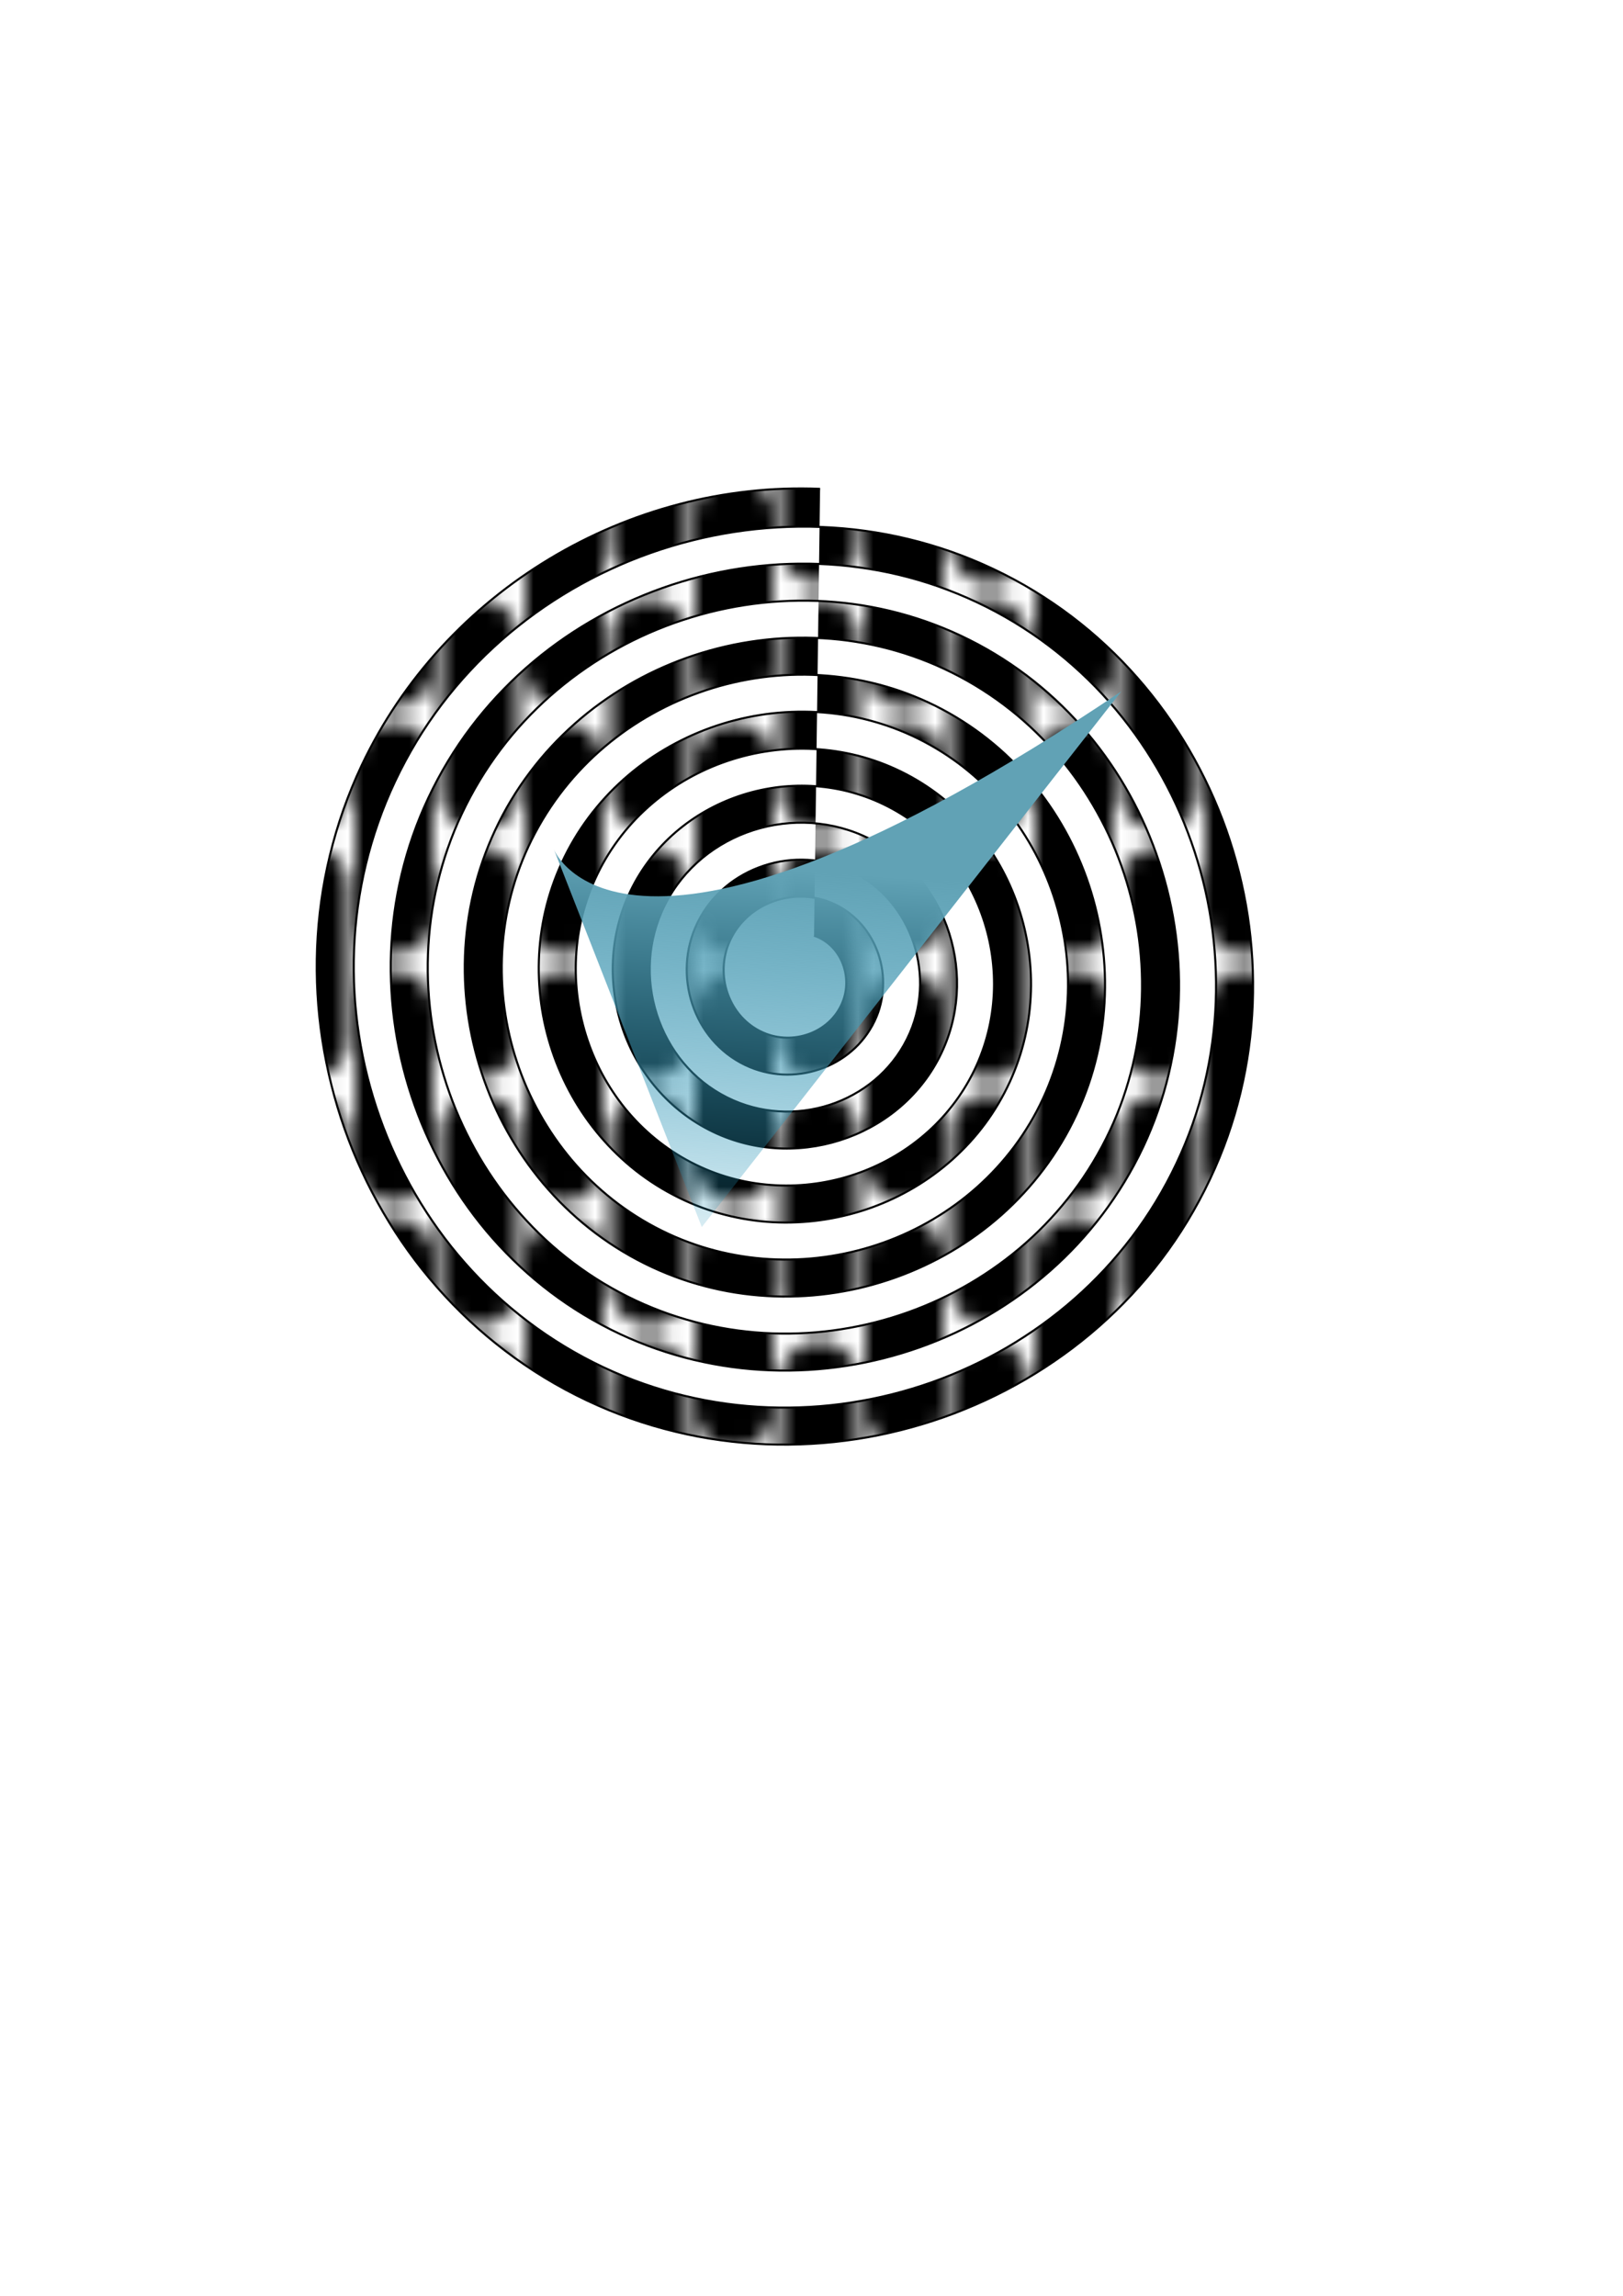 <?xml version="1.0" encoding="UTF-8" standalone="no"?>
<!-- Created with Inkscape (http://www.inkscape.org/) -->

<svg
   width="210mm"
   height="297mm"
   viewBox="0 0 210 297"
   version="1.1"
   id="svg1"
   inkscape:version="1.4.2 (ebf0e940d0, 2025-05-08)"
   sodipodi:docname="drawing.svg"
   xmlns:inkscape="http://www.inkscape.org/namespaces/inkscape"
   xmlns:sodipodi="http://sodipodi.sourceforge.net/DTD/sodipodi-0.dtd"
   xmlns:xlink="http://www.w3.org/1999/xlink"
   xmlns="http://www.w3.org/2000/svg"
   xmlns:svg="http://www.w3.org/2000/svg">
  <sodipodi:namedview
     id="namedview1"
     pagecolor="#505050"
     bordercolor="#eeeeee"
     borderopacity="1"
     inkscape:showpageshadow="0"
     inkscape:pageopacity="0"
     inkscape:pagecheckerboard="0"
     inkscape:deskcolor="#505050"
     inkscape:document-units="mm"
     inkscape:zoom="0.77504209"
     inkscape:cx="397.39777"
     inkscape:cy="560.61472"
     inkscape:window-width="1916"
     inkscape:window-height="1025"
     inkscape:window-x="0"
     inkscape:window-y="0"
     inkscape:window-maximized="0"
     inkscape:current-layer="layer1" />
  <defs
     id="defs1">
    <pattern
       inkscape:collect="always"
       xlink:href="#pills"
       id="pattern14"
       patternTransform="matrix(2,0,0,2,200,604.5)" />
    <pattern
       patternUnits="userSpaceOnUse"
       width="11"
       height="16"
       patternTransform="translate(200,604.5) scale(2)"
       style="fill:#000000"
       id="pills"
       inkscape:label="Pills"
       inkscape:collect="always"
       inkscape:isstock="true">
      <path
         id="rect15756"
         style="opacity:1;stroke-width:4.856;stroke-linecap:square;paint-order:stroke markers fill;stop-color:#000000"
         d="M 10.5,0 V 5 C 10.5,6.385 9.385,7.5 8,7.5 6.615,7.5 5.5,6.385 5.5,5 V 0 Z M 8,8.5 c 1.385,0 2.5,1.115 2.5,2.5 v 5 h -5 V 11 C 5.5,9.615 6.615,8.5 8,8.5 Z M 2.5,0.5 C 3.885,0.5 5,1.615 5,3 V 13 C 5,14.385 3.885,15.5 2.5,15.5 1.115,15.5 0,14.385 0,13 V 3 C 0,1.615 1.115,0.5 2.5,0.5 Z" />
    </pattern>
    <clipPath
       clipPathUnits="userSpaceOnUse"
       id="clipPath15">
      <rect
         style="fill:none;stroke:#000000;stroke-linecap:butt;stroke-linejoin:bevel;paint-order:stroke markers fill;stop-color:#000000"
         id="rect15-7"
         width="45.034"
         height="38.956"
         x="262.483"
         y="121.001" />
    </clipPath>
    <linearGradient
       id="linearGradient8"
       inkscape:swatch="gradient">
      <stop
         style="stop-color:#af9267;stop-opacity:1;"
         offset="0"
         id="stop9" />
      <stop
         style="stop-color:#af6767;stop-opacity:0;"
         offset="1"
         id="stop10" />
    </linearGradient>
    <linearGradient
       id="linearGradient3"
       inkscape:collect="always">
      <stop
         style="stop-color:#61a2b5;stop-opacity:1;"
         offset="0.562"
         id="stop3" />
      <stop
         style="stop-color:#098cb7;stop-opacity:0;"
         offset="1"
         id="stop4" />
    </linearGradient>
    <linearGradient
       inkscape:collect="always"
       xlink:href="#linearGradient3"
       id="linearGradient4"
       x1="95.928"
       y1="39.771"
       x2="87.734"
       y2="168.129"
       gradientUnits="userSpaceOnUse" />
  </defs>
  <g
     inkscape:label="Layer 1"
     inkscape:groupmode="layer"
     id="layer1">
    <path
       sodipodi:type="spiral"
       style="fill:url(#pattern14);fill-rule:evenodd;stroke:#000000;stroke-width:0.265;fill-opacity:1"
       id="path1"
       sodipodi:cx="102.75517"
       sodipodi:cy="126.31034"
       sodipodi:expansion="1"
       sodipodi:revolution="13.157746"
       sodipodi:radius="63.159481"
       sodipodi:argument="-84.190216"
       sodipodi:t0="0.092840634"
       d="m 105.328,121.041 c 3.408,1.147 4.961,5.083 3.775,8.368 -1.442,3.993 -6.098,5.794 -9.973,4.327 -4.579,-1.734 -6.629,-7.114 -4.879,-11.578 2.025,-5.165 8.13,-7.465 13.183,-5.431 5.751,2.315 8.301,9.146 5.983,14.788 -2.604,6.337 -10.163,9.138 -16.393,6.535 -6.924,-2.893 -9.975,-11.179 -7.087,-17.998 3.181,-7.511 12.196,-10.812 19.602,-7.638 8.098,3.47 11.649,13.213 8.19,21.207 -3.758,8.685 -14.23,12.487 -22.812,8.742 -9.271,-4.046 -13.325,-15.247 -9.294,-24.417 4.333,-9.859 16.264,-14.163 26.022,-9.846 10.446,4.621 15.001,17.281 10.398,27.627 -4.908,11.033 -18.298,15.839 -29.232,10.95 -11.62,-5.196 -16.677,-19.315 -11.502,-30.837 5.483,-12.207 20.333,-17.515 32.441,-12.054 12.794,5.771 18.353,21.35 12.606,34.046 -6.058,13.382 -22.367,19.192 -35.651,13.157 -13.969,-6.345 -20.03,-23.384 -13.709,-37.256 6.632,-14.556 24.402,-20.868 38.861,-14.261 15.143,6.919 21.707,25.419 14.813,40.466 -7.207,15.731 -26.436,22.545 -42.071,15.365 -16.318,-7.494 -23.383,-27.453 -15.917,-43.676 7.781,-16.905 28.471,-24.222 45.28,-16.469 17.493,8.068 25.06,29.488 17.021,46.885 -8.355,18.08 -30.505,25.899 -48.49,17.573 -18.667,-8.642 -26.737,-31.523 -18.125,-50.095 8.929,-19.254 32.54,-27.576 51.7,-18.676 19.842,9.216 28.414,33.557 19.228,53.305 -9.503,20.429 -34.575,29.253 -54.91,19.78 C 63.371,154.141 54.297,128.339 64.056,107.417 74.133,85.813 100.665,76.487 122.175,86.533 c 22.191,10.364 31.768,37.627 21.436,59.724 -10.651,22.779 -38.644,32.607 -61.329,21.988 C 58.916,157.307 48.837,128.583 59.742,105.311 70.967,81.357 100.421,71.027 124.281,82.219 148.822,93.731 159.404,123.915 147.925,148.363 136.126,173.491 105.211,184.324 80.176,172.558 54.461,160.473 43.377,128.827 55.429,103.205 67.801,76.902 100.177,65.567 126.387,77.906 c 26.89,12.659 38.477,45.766 25.851,72.563 -12.946,27.478 -46.783,39.315 -74.168,26.403 C 50.005,163.639 37.916,129.071 51.115,101.099 64.635,72.446 99.933,60.106 128.493,73.592 157.733,87.399 170.324,123.427 156.552,152.575 142.458,182.402 105.699,195.245 75.964,181.185 45.55,166.805 32.456,129.315 46.802,98.993 57.462,76.461 81.232,62.218 106.11,63.24" />
    <path
       style="fill:url(#linearGradient4);fill-opacity:1;stroke-width:0.265"
       d="M 145.086,89.441 C 80.566,132.797 71.69,109.924 71.69,109.924 l 19.117,48.817 z"
       id="path2"
       sodipodi:nodetypes="cccc" />
  </g>
</svg>
